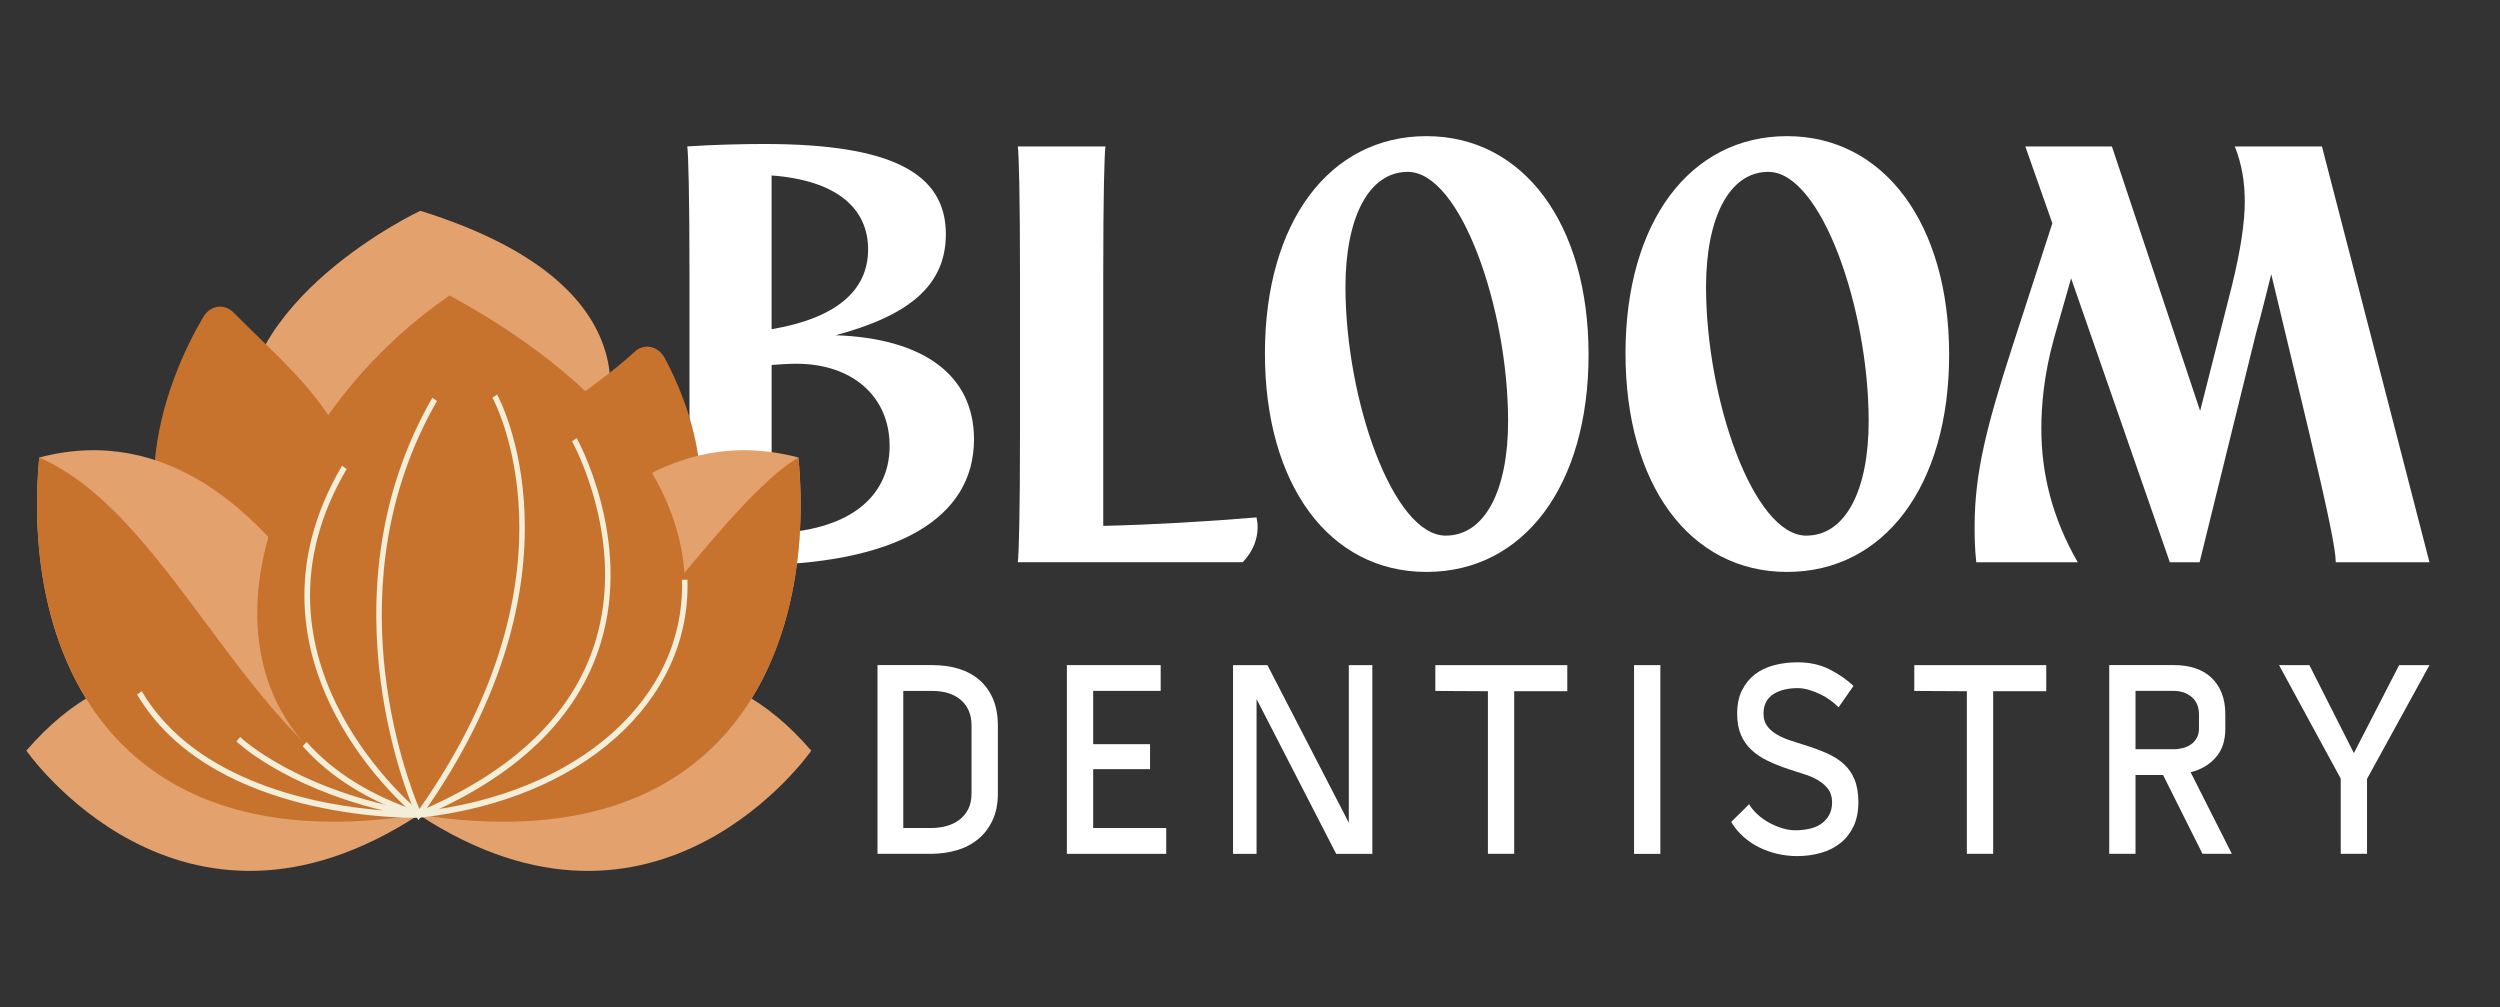<svg width="283" height="114" viewBox="0 0 283 114" fill="none" xmlns="http://www.w3.org/2000/svg">
<rect x="0" y="0" width="283" height="114" fill="#333333" stroke="none"/>
<path d="M77.799 63.781C77.922 62.96 78.049 58.095 78.049 49.461V30.895C78.049 22.264 77.922 17.395 77.799 16.574C80.918 16.367 84.226 16.3 86.536 16.3C100.889 16.3 107.071 19.59 107.071 26.51C107.071 32.402 102.766 35.759 94.59 37.949C104.45 38.29 110.256 42.401 110.256 49.734C110.256 58.642 101.58 63.983 84.667 63.983C82.546 63.983 80.485 63.916 77.803 63.777L77.799 63.781ZM98.269 28.224C98.269 23.633 94.773 20.415 87.345 19.863V37.267C94.585 36.033 98.269 32.95 98.269 28.224ZM100.706 50.493C100.706 44.807 96.401 41.176 90.158 41.176C89.348 41.176 88.159 41.243 87.349 41.315V60.361C96.086 60.155 100.706 56.251 100.706 50.497V50.493Z" fill="white"/>
<path d="M115.464 49.119V31.101C115.464 22.264 115.337 17.4 115.215 16.578H125.137C125.014 17.4 124.887 22.264 124.887 31.101V59.531C130.505 59.392 136.498 59.051 142.238 58.571C142.299 58.844 142.365 59.257 142.365 59.666C142.365 60.9 141.927 62.336 140.68 63.638H115.215C115.337 62.816 115.464 57.951 115.464 49.115V49.119Z" fill="white"/>
<path d="M143.19 40.009C143.19 25.141 150.492 15.412 161.477 15.412C172.462 15.412 179.825 25.348 179.825 40.144C179.825 54.94 172.524 64.742 161.477 64.742C150.431 64.742 143.19 54.806 143.19 40.009ZM163.664 60.631C168.096 60.631 170.717 55.492 170.717 47.683C170.717 34.938 165.349 19.455 159.359 19.455C154.928 19.455 152.307 24.661 152.307 32.474C152.307 45.219 157.675 60.635 163.664 60.635V60.631Z" fill="white"/>
<path d="M184.007 40.009C184.007 25.141 191.309 15.412 202.294 15.412C213.279 15.412 220.642 25.348 220.642 40.144C220.642 54.94 213.34 64.742 202.294 64.742C191.248 64.742 184.007 54.806 184.007 40.009ZM204.481 60.631C208.913 60.631 211.533 55.492 211.533 47.683C211.533 34.938 206.166 19.455 200.176 19.455C195.745 19.455 193.124 24.661 193.124 32.474C193.124 45.219 198.492 60.635 204.481 60.635V60.631Z" fill="white"/>
<path d="M234.448 31.514L232.514 38.295C231.329 42.54 231.079 46.104 231.079 48.505C231.079 53.643 232.326 58.647 235.2 63.647H223.716C223.528 61.999 223.528 60.631 223.528 59.536C223.528 53.437 224.963 48.024 227.772 39.323L232.326 25.28L229.268 16.578H239.068L249.055 46.517L252.673 32.268C253.671 28.157 254.108 25.141 254.108 22.812C254.108 20.685 253.798 18.634 252.984 16.578H262.845L275.016 63.647H264.407C264.407 62.278 263.658 58.508 261.287 48.505L257.105 31.034C256.545 33.295 255.981 35.553 255.359 37.815L248.994 63.647H245.625L234.452 31.514H234.448Z" fill="white"/>
<path d="M47.575 23.862C47.575 23.862 25.981 34 27.722 49.474L67.893 49.398C67.893 49.398 76.524 32.869 47.575 23.862Z" fill="#E3A16D"/>
<path d="M47.411 92.229C20.331 109.961 2.984 84.972 2.984 84.972C23.352 61.331 47.411 92.225 47.411 92.225V92.229Z" fill="#E3A16D"/>
<path d="M26.439 35.378C25.38 34.31 23.789 34.552 22.992 35.912C19.149 42.473 10.801 60.842 27.04 75.57L37.783 73.421C46.168 51.651 35.703 44.735 26.434 35.378H26.439Z" fill="#C7732E"/>
<path d="M47.411 92.229C12.158 97.736 2.424 73.421 4.44 51.79C33.425 44.133 47.415 92.229 47.415 92.229H47.411Z" fill="#E3A16D"/>
<path d="M47.411 92.229C12.158 97.736 2.424 73.421 4.44 51.79C20.331 58.732 28.834 87.122 47.415 92.229H47.411Z" fill="#C7732E"/>
<path d="M47.411 92.229C74.492 109.961 91.838 84.977 91.838 84.977C71.471 61.335 47.411 92.229 47.411 92.229Z" fill="#E3A16D"/>
<path d="M79.034 51.583C78.331 46.956 76.569 42.993 75.264 40.557C74.516 39.161 72.938 38.811 71.838 39.821C62.182 48.697 48.642 51.637 57.035 73.425L67.779 75.575C78.547 68.255 80.17 59.055 79.034 51.588V51.583Z" fill="#C7732E"/>
<path d="M47.411 92.229C47.411 92.229 61.401 44.138 90.383 51.79C92.398 73.421 82.66 97.736 47.411 92.229Z" fill="#E3A16D"/>
<path d="M47.411 92.229C60.915 91.062 79.79 58.014 90.383 51.79C92.398 73.421 82.66 97.736 47.411 92.229Z" fill="#C7732E"/>
<path d="M76.262 73.439C76.262 73.439 76.262 73.443 76.262 73.448C72.701 83.245 61.888 90.65 47.415 92.229C39.554 89.626 34.509 85.403 31.749 80.314C23.982 65.98 34.321 44.775 50.903 33.444C74.242 46.216 80.571 61.578 76.266 73.443L76.262 73.439Z" fill="#C7732E"/>
<path d="M47.379 92.575L47.321 92.557C41.778 90.717 37.383 87.997 34.268 84.47L34.713 83.994C37.743 87.427 42.027 90.08 47.44 91.884C65.375 89.905 77.611 79.12 77.198 65.644L77.82 65.621C78.245 79.493 65.751 90.573 47.44 92.57L47.379 92.579V92.575Z" fill="#F3EED8"/>
<path d="M47.366 92.611L47.231 92.503C47.015 92.332 25.58 75.041 38.72 52.723L39.243 53.096C26.966 73.946 45.678 90.349 47.46 91.839C58.167 87.288 64.876 80.826 67.395 72.626C70.931 61.115 64.819 50.062 64.758 49.954L65.285 49.595C65.35 49.707 71.614 61.021 67.987 72.842C65.395 81.288 58.515 87.916 47.526 92.548L47.37 92.615L47.366 92.611Z" fill="#F3EED8"/>
<path d="M47.358 92.858L47.137 92.382C47.023 92.139 35.87 67.762 48.94 45.026L49.468 45.39C37.608 66.02 45.989 88.042 47.477 91.579C66.446 64.571 55.853 45.224 55.743 45.026L56.27 44.663C56.385 44.861 67.333 64.8 47.657 92.431L47.358 92.853V92.858Z" fill="#F3EED8"/>
<path d="M46.994 92.575C43.785 92.575 23.446 92.032 15.519 78.622L16.042 78.25C22.256 88.756 36.353 91.184 43.335 91.736C32.031 88.98 26.823 83.99 26.766 83.931L27.179 83.42C27.24 83.483 33.556 89.519 47.46 91.888L47.419 92.566C47.419 92.566 47.256 92.566 46.994 92.566V92.575Z" fill="#F3EED8"/>
<path d="M105.57 75.292C106.638 75.292 107.623 75.427 108.518 75.701C109.413 75.974 110.19 76.392 110.852 76.957C111.511 77.523 112.026 78.236 112.398 79.093C112.77 79.951 112.958 80.969 112.958 82.141V89.837C112.958 90.991 112.758 91.996 112.357 92.853C111.956 93.71 111.413 94.424 110.726 94.989C110.039 95.555 109.234 95.977 108.306 96.246C107.378 96.52 106.392 96.654 105.342 96.654H99.332V75.288H105.57V75.292ZM109.978 82.132C109.978 81.463 109.863 80.884 109.634 80.39C109.405 79.901 109.09 79.493 108.69 79.17C108.289 78.847 107.823 78.604 107.288 78.447C106.752 78.29 106.18 78.214 105.57 78.214H102.251V93.733H105.342C105.971 93.733 106.564 93.661 107.116 93.513C107.668 93.365 108.158 93.131 108.592 92.808C109.021 92.485 109.36 92.077 109.606 91.583C109.855 91.094 109.978 90.501 109.978 89.81V82.127V82.132Z" fill="white"/>
<path d="M123.747 87.073V93.733H132.017V96.654H120.771V75.288H131.388V78.209H123.747V84.241H130.186V87.068H123.747V87.073Z" fill="white"/>
<path d="M152.687 75.292H155.349V96.659H151.257L142.242 79.129V96.659H139.581V75.292H143.473L152.687 93.136V75.292Z" fill="white"/>
<path d="M162.479 78.214V75.292H177.417V78.245H171.407V96.654H168.431V78.245L162.479 78.214Z" fill="white"/>
<path d="M184.976 75.292H187.953V96.659H184.976V75.292Z" fill="white"/>
<path d="M204.187 84.308C205.139 84.6 205.998 84.914 206.762 85.251C207.527 85.587 208.173 85.996 208.708 86.476C209.24 86.956 209.653 87.549 209.939 88.253C210.225 88.953 210.368 89.806 210.368 90.816C210.368 91.825 210.188 92.768 209.825 93.531C209.461 94.294 208.966 94.931 208.336 95.433C207.707 95.936 206.971 96.309 206.133 96.546C205.295 96.784 204.395 96.91 203.443 96.91C202.699 96.91 201.959 96.825 201.223 96.659C200.487 96.493 199.792 96.246 199.134 95.918C198.476 95.595 197.879 95.191 197.343 94.711C196.808 94.231 196.35 93.674 195.97 93.046L198.001 91.035C198.23 91.435 198.545 91.816 198.946 92.184C199.346 92.552 199.784 92.867 200.262 93.127C200.741 93.387 201.235 93.598 201.75 93.755C202.265 93.912 202.76 93.989 203.238 93.989C203.754 93.989 204.265 93.935 204.772 93.831C205.278 93.728 205.72 93.549 206.1 93.297C206.48 93.046 206.791 92.714 207.032 92.305C207.269 91.897 207.392 91.399 207.392 90.816C207.392 90.232 207.241 89.707 206.934 89.308C206.628 88.908 206.243 88.576 205.773 88.302C205.307 88.033 204.78 87.804 204.199 87.629C203.615 87.45 203.05 87.266 202.494 87.077C201.615 86.785 200.818 86.467 200.103 86.121C199.387 85.776 198.774 85.363 198.255 84.878C197.74 84.398 197.343 83.824 197.065 83.164C196.787 82.504 196.648 81.714 196.648 80.79C196.648 79.762 196.828 78.882 197.192 78.151C197.556 77.419 198.042 76.814 198.651 76.342C199.261 75.871 199.98 75.526 200.814 75.306C201.644 75.086 202.527 74.974 203.463 74.974C204.837 74.974 206.043 75.234 207.081 75.759C208.12 76.284 209.031 76.912 209.816 77.644L208.128 80.063C207.879 79.811 207.58 79.556 207.224 79.291C206.873 79.031 206.489 78.797 206.08 78.6C205.671 78.402 205.238 78.232 204.792 78.097C204.342 77.963 203.901 77.895 203.463 77.895C202.969 77.895 202.49 77.949 202.032 78.052C201.575 78.156 201.166 78.322 200.802 78.541C200.438 78.761 200.152 79.053 199.943 79.421C199.735 79.789 199.629 80.242 199.629 80.79C199.629 81.337 199.768 81.822 200.046 82.19C200.324 82.558 200.679 82.872 201.117 83.132C201.554 83.393 202.041 83.613 202.576 83.792C203.112 83.972 203.643 84.142 204.179 84.308H204.187Z" fill="white"/>
<path d="M216.697 78.214V75.292H231.635V78.245H225.626V96.654H222.649V78.245L216.697 78.214Z" fill="white"/>
<path d="M250.813 85.753C250.09 86.57 249.145 87.127 247.98 87.418L252.645 96.654H249.325L244.861 87.733H241.741V96.654H238.765V75.288H246.12C246.978 75.288 247.759 75.404 248.467 75.633C249.174 75.862 249.779 76.208 250.286 76.67C250.793 77.132 251.189 77.711 251.476 78.411C251.762 79.111 251.905 79.924 251.905 80.848V82.513C251.905 83.855 251.541 84.932 250.817 85.749L250.813 85.753ZM241.741 84.811H246.12C246.463 84.811 246.807 84.761 247.15 84.667C247.494 84.573 247.796 84.434 248.054 84.241C248.311 84.052 248.52 83.81 248.683 83.518C248.847 83.227 248.924 82.881 248.924 82.482V80.88C248.924 80.022 248.646 79.363 248.095 78.9C247.543 78.438 246.872 78.209 246.091 78.209H241.741V84.806V84.811Z" fill="white"/>
<path d="M264.971 88.141L257.988 75.292H261.422L266.459 85.251L271.581 75.292H275.016L267.947 88.172V96.654H264.971V88.141Z" fill="white"/>
</svg>
